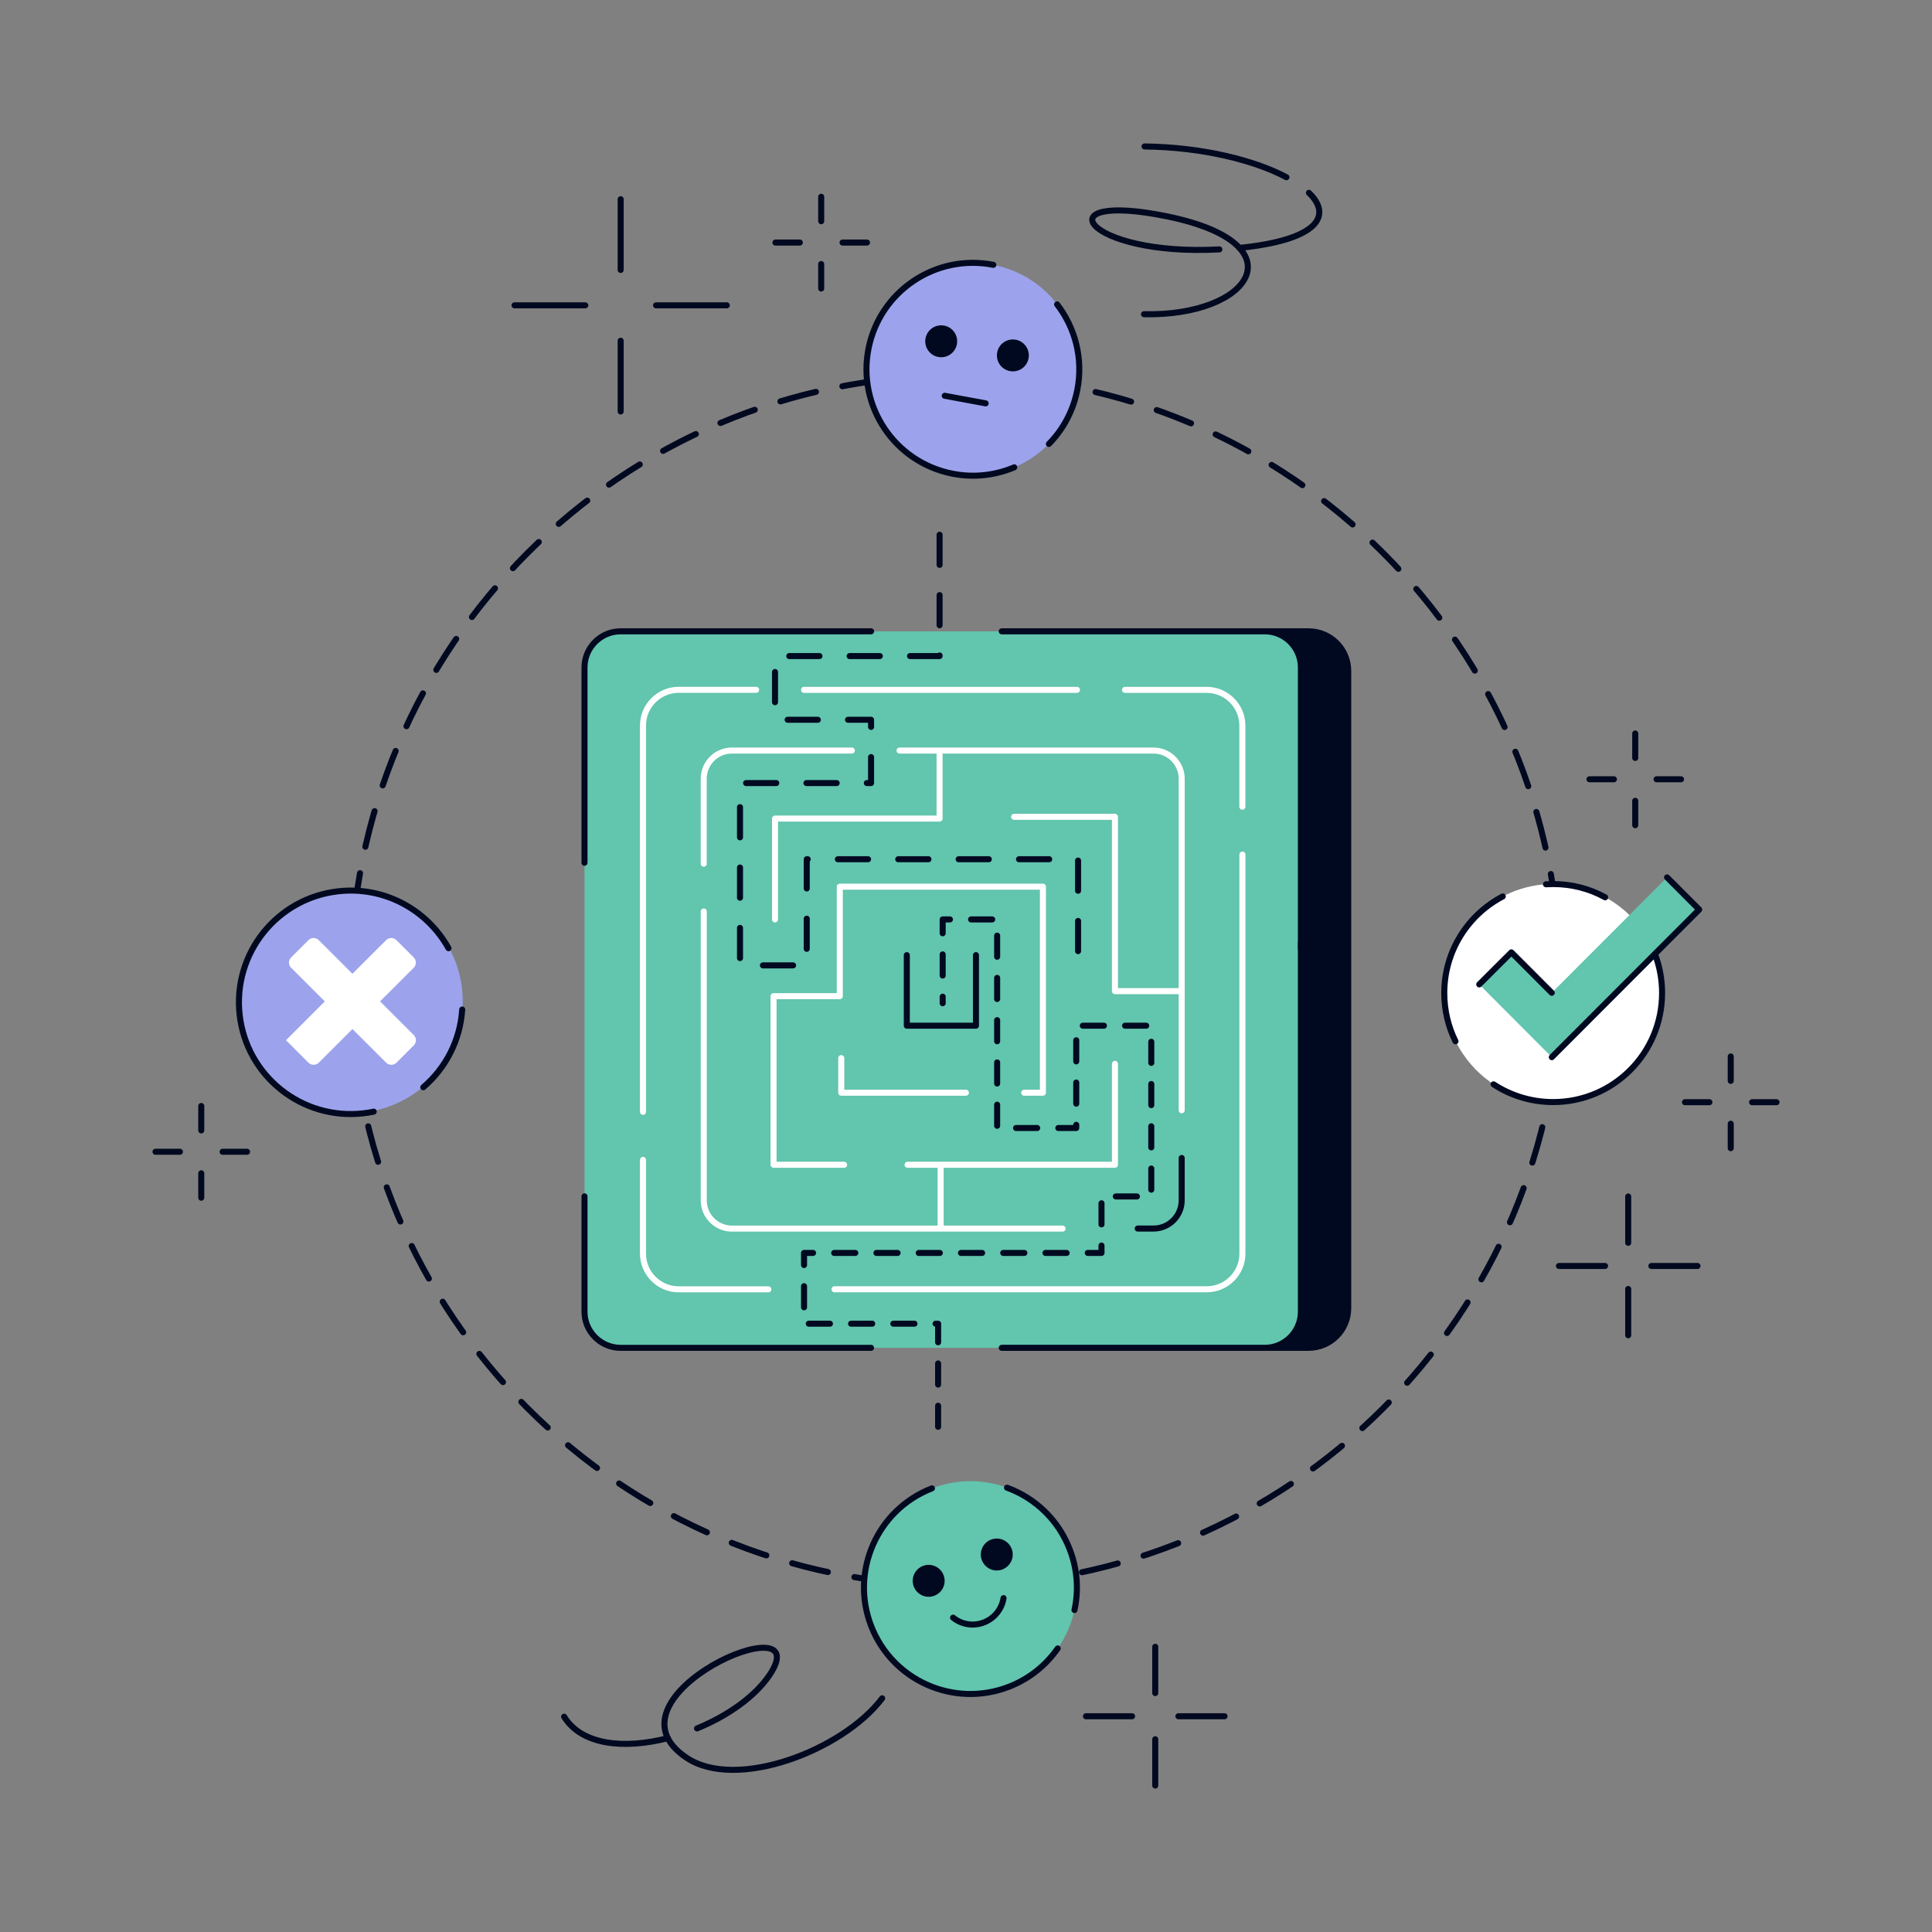 <svg width="640" height="640" viewBox="0 0 640 640" fill="none" xmlns="http://www.w3.org/2000/svg">
<rect x="0" y="0" width="640" height="640" fill="#808080" stroke="none"/>
<g clip-path="url(#clip0_3066_1169)">
<path d="M316.475 525.232C427.131 525.232 516.836 435.514 516.836 324.841C516.836 214.168 427.131 124.45 316.475 124.45C205.818 124.45 116.113 214.168 116.113 324.841C116.113 435.514 205.818 525.232 316.475 525.232Z" stroke="#010920" stroke-width="2" stroke-linecap="round" stroke-linejoin="round" stroke-dasharray="12.19 8.94"/>
<path d="M433.477 209.134H389.079C381.823 209.134 375.941 215.017 375.941 222.274V433.343C375.941 440.6 381.823 446.482 389.079 446.482H433.477C440.732 446.482 446.615 440.6 446.615 433.343V222.274C446.615 215.017 440.732 209.134 433.477 209.134Z" fill="#010920" stroke="#010920" stroke-width="2" stroke-miterlimit="10"/>
<path d="M417.801 209.134H206.763C199.507 209.134 193.625 215.017 193.625 222.274V433.343C193.625 440.6 199.507 446.482 206.763 446.482H417.801C425.057 446.482 430.939 440.6 430.939 433.343V222.274C430.939 215.017 425.057 209.134 417.801 209.134Z" fill="#62C5AE"/>
<path d="M282.192 248.629H242.431C237.296 248.629 233.113 252.828 233.113 257.948V286.115" stroke="white" stroke-width="2" stroke-linecap="round" stroke-linejoin="round"/>
<path d="M351.99 406.987H242.446C237.312 406.987 233.129 402.788 233.129 397.668V301.943" stroke="white" stroke-width="2" stroke-linecap="round" stroke-linejoin="round"/>
<path d="M391.448 383.592V397.653C391.448 402.788 387.249 406.972 382.13 406.972H376.875" stroke="#010920" stroke-width="2" stroke-linecap="round" stroke-linejoin="round"/>
<path d="M391.449 367.794V257.948C391.449 252.828 387.251 248.629 382.132 248.629H297.988" stroke="white" stroke-width="2" stroke-linecap="round" stroke-linejoin="round"/>
<path d="M213 368.308V240.323C213 233.828 218.316 228.512 224.809 228.512H250.481" stroke="white" stroke-width="2" stroke-linecap="round" stroke-linejoin="round"/>
<path d="M213 384.227V415.294C213 421.789 218.316 427.105 224.809 427.105H254.528" stroke="white" stroke-width="2" stroke-linecap="round" stroke-linejoin="round"/>
<path d="M356.762 228.526H266.352" stroke="white" stroke-width="2" stroke-linecap="round" stroke-linejoin="round"/>
<path d="M276.441 427.09H399.757C406.25 427.09 411.566 421.774 411.566 415.279V283.08" stroke="white" stroke-width="2" stroke-linecap="round" stroke-linejoin="round"/>
<path d="M372.664 228.526H399.74C406.234 228.526 411.549 233.843 411.549 240.337V267.236" stroke="white" stroke-width="2" stroke-linecap="round" stroke-linejoin="round"/>
<path d="M193.625 285.813V221.081C193.625 214.511 199.001 209.134 205.57 209.134H288.566" stroke="#010920" stroke-width="2" stroke-linecap="round" stroke-linejoin="round"/>
<path d="M430.94 314.132V221.081C430.94 214.511 425.565 209.134 418.996 209.134H331.832" stroke="#010920" stroke-width="2" stroke-linecap="round" stroke-linejoin="round"/>
<path d="M430.937 312.319V434.535C430.937 441.105 425.561 446.482 418.992 446.482H331.844" stroke="#010920" stroke-width="2" stroke-linecap="round" stroke-linejoin="round"/>
<path d="M288.55 446.483H205.57C199.001 446.483 193.625 441.106 193.625 434.536V396.31" stroke="#010920" stroke-width="2" stroke-linecap="round" stroke-linejoin="round"/>
<path d="M311.594 386.311V406.353" stroke="white" stroke-width="2" stroke-linecap="round" stroke-linejoin="round"/>
<path d="M369.343 352.419V385.843H300.633" stroke="white" stroke-width="2" stroke-linecap="round" stroke-linejoin="round"/>
<path d="M335.938 270.574H369.341V328.329H369.824H390.815" stroke="white" stroke-width="2" stroke-linecap="round" stroke-linejoin="round"/>
<path d="M311.249 249.687V271.163H256.734V304.572" stroke="white" stroke-width="2" stroke-linecap="round" stroke-linejoin="round"/>
<path d="M339.276 361.979H345.482V293.728H278.192V329.991H256.25V385.843H279.626" stroke="white" stroke-width="2" stroke-linecap="round" stroke-linejoin="round"/>
<path d="M278.676 350.516V361.979H319.962" stroke="white" stroke-width="2" stroke-linecap="round" stroke-linejoin="round"/>
<path d="M300.391 316.397V339.777H323.299V316.397" stroke="#010920" stroke-width="2" stroke-linecap="round" stroke-linejoin="round"/>
<path d="M310.764 472.656V438.492H266.352V415.052H364.886V396.339H381.377V339.777H356.52V373.669H330.32V304.571H312.274V332.331" stroke="#010920" stroke-width="2" stroke-linecap="round" stroke-linejoin="round" stroke-dasharray="7 7"/>
<path d="M311.249 177.13V217.335H256.734V238.434H288.552V259.398H245.137V319.796H267.245V284.635H357.126V324.825" stroke="#010920" stroke-width="2" stroke-linecap="round" stroke-linejoin="round" stroke-dasharray="10 10"/>
<path d="M334.201 558.791C352.352 551.768 361.383 531.348 354.361 513.194C347.339 495.04 326.922 486.008 308.77 493.031C290.604 500.054 281.588 520.474 288.61 538.628C295.632 556.782 316.049 565.814 334.201 558.791Z" fill="#62C5AE"/>
<path d="M333.582 492.819C342.779 496.172 350.556 503.361 354.346 513.209C356.943 519.884 357.351 526.862 355.932 533.357" stroke="#010920" stroke-width="2" stroke-linecap="round" stroke-linejoin="round"/>
<path d="M350.375 546.059C346.509 551.617 340.982 556.148 334.172 558.776C316.02 565.799 295.603 556.767 288.581 538.628C281.559 520.489 290.59 500.054 308.726 493.031" stroke="#010920" stroke-width="2" stroke-linecap="round" stroke-linejoin="round"/>
<path d="M315.719 535.864C318.482 538.114 322.348 538.839 325.942 537.45C329.506 536.06 331.892 532.918 332.436 529.399" stroke="#010920" stroke-width="2" stroke-linecap="round" stroke-linejoin="round"/>
<path d="M309.543 528.599C312.277 527.542 313.621 524.491 312.564 521.757C311.506 519.039 308.441 517.68 305.723 518.737C303.005 519.794 301.645 522.86 302.703 525.579C303.76 528.297 306.81 529.656 309.543 528.599Z" fill="#010920"/>
<path d="M332.102 519.884C334.82 518.827 336.179 515.761 335.122 513.043C334.065 510.324 331 508.965 328.281 510.022C325.563 511.079 324.204 514.145 325.261 516.864C326.318 519.582 329.384 520.942 332.102 519.884Z" fill="#010920"/>
<path d="M484.627 349.127C480.746 343.373 478.48 336.395 478.48 328.949C478.48 309.013 494.639 292.837 514.557 292.837C534.475 292.837 550.633 309.013 550.633 328.949C550.633 348.885 534.475 365.061 514.557 365.061C502.068 365.061 491.075 358.748 484.627 349.112V349.127Z" fill="white"/>
<path d="M545.226 309.964C548.623 315.492 550.587 321.986 550.587 328.964C550.587 348.9 534.428 365.076 514.51 365.076C507.231 365.076 500.421 362.916 494.758 359.201" stroke="#010920" stroke-width="2" stroke-linecap="round" stroke-linejoin="round"/>
<path d="M512.125 292.927C512.91 292.882 513.726 292.852 514.511 292.852C520.733 292.852 526.637 294.422 531.726 297.247" stroke="#010920" stroke-width="2" stroke-linecap="round" stroke-linejoin="round"/>
<path d="M482.148 344.943C479.763 340.125 478.434 334.673 478.434 328.964C478.434 315.054 486.301 302.986 497.808 296.96" stroke="#010920" stroke-width="2" stroke-linecap="round" stroke-linejoin="round"/>
<path d="M514.041 350.184L490.016 326.094L500.662 315.476L514.041 328.873L552.232 290.646L562.878 301.309L514.041 350.199V350.184Z" fill="#62C5AE"/>
<path d="M490.016 326.094L500.662 315.477L514.041 328.873" stroke="#010920" stroke-width="2" stroke-linecap="round" stroke-linejoin="round"/>
<path d="M552.234 290.646L562.88 301.309L514.059 350.199" stroke="#010920" stroke-width="2" stroke-linecap="round" stroke-linejoin="round"/>
<path d="M426.154 58.706C415.659 53.148 398.549 48.752 379.145 48.511" stroke="#010920" stroke-width="2" stroke-linecap="round" stroke-linejoin="round"/>
<path d="M410.555 82.116C410.947 82.086 411.385 82.04 411.778 81.995C436.831 79.216 441.316 71.317 433.599 63.871" stroke="#010920" stroke-width="2" stroke-linecap="round" stroke-linejoin="round"/>
<path d="M378.962 104.09C414.465 104.876 430.804 80.801 386.785 71.709C345.06 63.1 358.953 85.045 403.939 82.614" stroke="#010920" stroke-width="2" stroke-linecap="round" stroke-linejoin="round"/>
<path d="M315.51 156.937C334.613 160.682 353.142 148.237 356.902 129.131C360.662 110.026 348.219 91.494 329.101 87.748C309.998 83.988 291.469 96.433 287.709 115.554C283.948 134.659 296.407 153.191 315.51 156.952V156.937Z" fill="#9CA3EC"/>
<path d="M350.179 100.828C356.159 108.576 358.908 118.801 356.869 129.162C355.495 136.185 352.127 142.317 347.461 147.059" stroke="#010920" stroke-width="2" stroke-linecap="round" stroke-linejoin="round"/>
<path d="M335.985 154.807C329.749 157.45 322.651 158.326 315.493 156.906C296.405 153.161 283.947 134.629 287.692 115.538C291.437 96.448 309.966 83.988 329.054 87.733" stroke="#010920" stroke-width="2" stroke-linecap="round" stroke-linejoin="round"/>
<path d="M310.767 118.242C313.636 118.801 316.415 116.943 316.974 114.073C317.532 111.204 315.675 108.425 312.806 107.866C309.937 107.307 307.158 109.165 306.599 112.034C306.04 114.904 307.898 117.683 310.767 118.242Z" fill="#010920"/>
<path d="M334.505 122.924C337.375 123.483 340.153 121.626 340.712 118.756C341.271 115.886 339.413 113.107 336.544 112.548C333.675 111.99 330.896 113.847 330.337 116.717C329.779 119.587 331.636 122.366 334.505 122.924Z" fill="#010920"/>
<path d="M312.957 131.11L326.518 133.618" stroke="#010920" stroke-width="2" stroke-linecap="round" stroke-linejoin="round"/>
<path d="M230.894 572.565C241.087 568.396 250.208 561.962 255.01 554.743C271.229 530.23 197.309 561.962 227.36 582.231C243.851 593.377 279.172 579.86 292.235 562.581" stroke="#010920" stroke-width="2" stroke-linecap="round" stroke-linejoin="round"/>
<path d="M186.875 568.684C192.749 578.214 206.99 579.452 221.23 575.782" stroke="#010920" stroke-width="2" stroke-linecap="round" stroke-linejoin="round"/>
<path d="M116.262 368.746C136.709 368.746 153.29 352.178 153.29 331.728C153.29 311.278 136.709 294.71 116.262 294.71C95.815 294.71 79.234 311.278 79.234 331.728C79.234 352.178 95.815 368.746 116.262 368.746Z" fill="#9CA3EC"/>
<path d="M125.896 331.728L137.086 320.551C137.977 319.66 137.977 318.105 137.086 317.198L131.287 311.399C130.396 310.508 128.84 310.508 127.934 311.399L116.744 322.575L105.555 311.399C104.664 310.508 103.108 310.508 102.202 311.399L96.403 317.198C95.512 318.09 95.512 319.645 96.403 320.551L107.593 331.728L94.742 344.581L102.217 352.057C103.108 352.948 104.664 352.948 105.57 352.057L116.76 340.88L127.949 352.057C128.84 352.948 130.396 352.948 131.302 352.057L137.101 346.257C137.992 345.366 137.992 343.811 137.101 342.904L125.911 331.728H125.896Z" fill="white"/>
<path d="M153.111 334.417C152.462 344.582 147.66 353.81 140.215 360.168" stroke="#010920" stroke-width="2" stroke-linecap="round" stroke-linejoin="round"/>
<path d="M123.798 368.248C122.665 368.49 121.503 368.686 120.325 368.807C100.014 371.103 81.681 356.498 79.386 336.184C77.09 315.87 91.708 297.55 112.019 295.254C127.347 293.517 141.527 301.416 148.564 314.103" stroke="#010920" stroke-width="2" stroke-linecap="round" stroke-linejoin="round"/>
<path d="M382.691 545.516V560.861" stroke="#010920" stroke-width="2" stroke-linecap="round" stroke-linejoin="round"/>
<path d="M382.691 576.146V591.49" stroke="#010920" stroke-width="2" stroke-linecap="round" stroke-linejoin="round"/>
<path d="M359.738 568.533H375.021" stroke="#010920" stroke-width="2" stroke-linecap="round" stroke-linejoin="round"/>
<path d="M390.363 568.533H405.646" stroke="#010920" stroke-width="2" stroke-linecap="round" stroke-linejoin="round"/>
<path d="M539.367 396.354V411.699" stroke="#010920" stroke-width="2" stroke-linecap="round" stroke-linejoin="round"/>
<path d="M539.367 426.984V442.329" stroke="#010920" stroke-width="2" stroke-linecap="round" stroke-linejoin="round"/>
<path d="M516.414 419.372H531.696" stroke="#010920" stroke-width="2" stroke-linecap="round" stroke-linejoin="round"/>
<path d="M547.039 419.372H562.321" stroke="#010920" stroke-width="2" stroke-linecap="round" stroke-linejoin="round"/>
<path d="M573.328 349.957V358.052" stroke="#010920" stroke-width="2" stroke-linecap="round" stroke-linejoin="round"/>
<path d="M573.328 372.25V380.345" stroke="#010920" stroke-width="2" stroke-linecap="round" stroke-linejoin="round"/>
<path d="M558.168 365.121H566.262" stroke="#010920" stroke-width="2" stroke-linecap="round" stroke-linejoin="round"/>
<path d="M580.398 365.121H588.493" stroke="#010920" stroke-width="2" stroke-linecap="round" stroke-linejoin="round"/>
<path d="M541.691 242.98V251.076" stroke="#010920" stroke-width="2" stroke-linecap="round" stroke-linejoin="round"/>
<path d="M541.691 265.273V273.369" stroke="#010920" stroke-width="2" stroke-linecap="round" stroke-linejoin="round"/>
<path d="M526.531 258.145H534.625" stroke="#010920" stroke-width="2" stroke-linecap="round" stroke-linejoin="round"/>
<path d="M548.762 258.145H556.856" stroke="#010920" stroke-width="2" stroke-linecap="round" stroke-linejoin="round"/>
<path d="M66.672 366.375V374.47" stroke="#010920" stroke-width="2" stroke-linecap="round" stroke-linejoin="round"/>
<path d="M66.672 388.668V396.763" stroke="#010920" stroke-width="2" stroke-linecap="round" stroke-linejoin="round"/>
<path d="M51.512 381.539H59.606" stroke="#010920" stroke-width="2" stroke-linecap="round" stroke-linejoin="round"/>
<path d="M73.742 381.539H81.836" stroke="#010920" stroke-width="2" stroke-linecap="round" stroke-linejoin="round"/>
<path d="M272.031 65.185V73.28" stroke="#010920" stroke-width="2" stroke-linecap="round" stroke-linejoin="round"/>
<path d="M272.031 87.478V95.573" stroke="#010920" stroke-width="2" stroke-linecap="round" stroke-linejoin="round"/>
<path d="M256.871 80.349H264.965" stroke="#010920" stroke-width="2" stroke-linecap="round" stroke-linejoin="round"/>
<path d="M279.102 80.349H287.196" stroke="#010920" stroke-width="2" stroke-linecap="round" stroke-linejoin="round"/>
<path d="M205.605 65.985V89.426" stroke="#010920" stroke-width="2" stroke-linecap="round" stroke-linejoin="round"/>
<path d="M205.605 112.866V136.307" stroke="#010920" stroke-width="2" stroke-linecap="round" stroke-linejoin="round"/>
<path d="M170.449 101.146H193.886" stroke="#010920" stroke-width="2" stroke-linecap="round" stroke-linejoin="round"/>
<path d="M217.324 101.146H240.761" stroke="#010920" stroke-width="2" stroke-linecap="round" stroke-linejoin="round"/>
</g>
<defs>
<clipPath id="clip0_3066_1169">
<rect width="540" height="546" fill="white" transform="translate(50 47)"/>
</clipPath>
</defs>
</svg>
